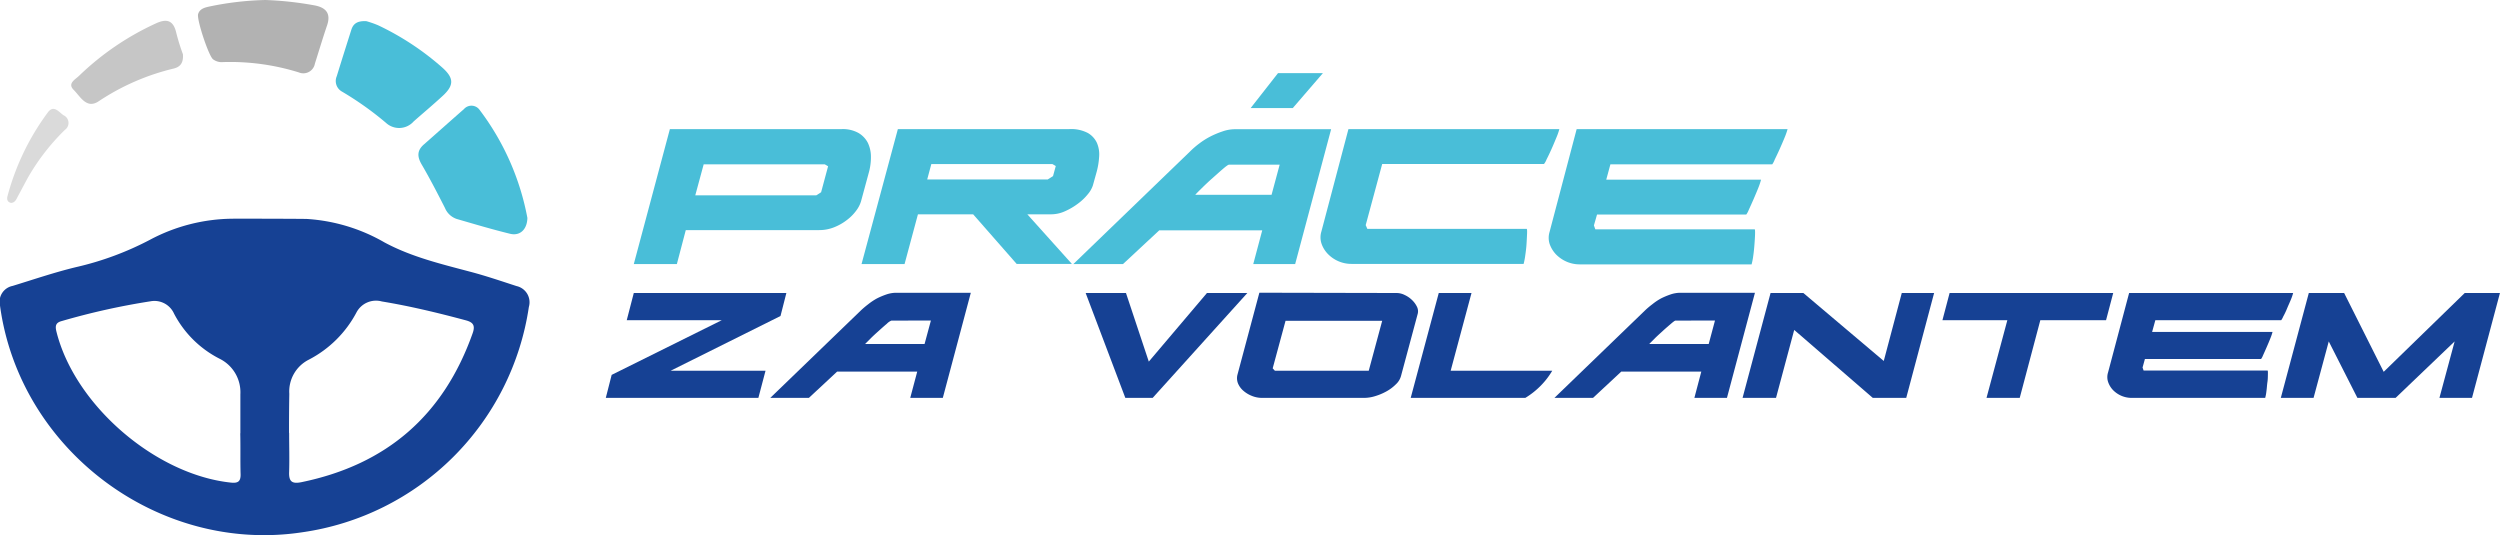 <svg id="Vrstva_1" data-name="Vrstva 1" xmlns="http://www.w3.org/2000/svg" viewBox="0 0 426.01 91.19"><defs><style>.cls-1{fill:#164194;}.cls-2{fill:#49bed8;}.cls-3{fill:#b2b2b2;}.cls-4{fill:#c6c6c6;}.cls-5{fill:#dadada;}</style></defs><path class="cls-1" d="M52.27,37.31a30.22,30.22,0,0,1,13.25,4c4.59,2.47,9.63,3.67,14.63,5,2.66.7,5.26,1.59,7.88,2.44a2.83,2.83,0,0,1,2.09,3.56A45.52,45.52,0,0,1,51.51,90.7C27,94.42,3.32,76.64,0,52.07a2.76,2.76,0,0,1,2.15-3.35C5.77,47.61,9.34,46.39,13,45.51a51.8,51.8,0,0,0,12.61-4.68,30.39,30.39,0,0,1,14-3.56C40.19,37.25,51.27,37.28,52.27,37.31Zm-3,36.45c0,2.21.07,4.43,0,6.64-.07,1.66.48,2.1,2.12,1.76,14.55-3,24.22-11.43,29.16-25.4.46-1.3.07-1.84-1.15-2.17-4.73-1.27-9.49-2.42-14.33-3.22a3.76,3.76,0,0,0-4.31,1.84,19.13,19.13,0,0,1-8.16,8.09,6.07,6.07,0,0,0-3.3,5.81C49.26,69.33,49.25,71.54,49.25,73.76Zm-8.31.08c0-2.21,0-4.43,0-6.64a6.37,6.37,0,0,0-3.56-6.08,17.92,17.92,0,0,1-7.74-7.67,3.66,3.66,0,0,0-4-2.11A120.25,120.25,0,0,0,10.55,54.7c-1,.26-1.19.75-.94,1.78C12.71,69,26.48,80.89,39.37,82.24,40.59,82.37,41,82,41,80.89,40.93,78.54,41,76.19,40.94,73.84Z"/><path class="cls-2" d="M89.87,37.14c-.05,2-1.29,3.1-2.94,2.7-3.06-.75-6.08-1.65-9.11-2.53a3.31,3.31,0,0,1-2-1.88c-1.28-2.51-2.56-5-4-7.46-.75-1.32-.75-2.35.43-3.37,2.28-2,4.51-4,6.8-6a1.7,1.7,0,0,1,2.67.12A43.81,43.81,0,0,1,89.87,37.14Z"/><path class="cls-2" d="M62.44,3.61a17.21,17.21,0,0,1,2,.7,46.66,46.66,0,0,1,10.89,7.17c2,1.77,2.1,3,.16,4.81-1.62,1.5-3.32,2.92-5,4.4a3.3,3.3,0,0,1-4.7.26,54,54,0,0,0-7.53-5.35A2.06,2.06,0,0,1,57.38,13c.81-2.63,1.64-5.25,2.47-7.87C60.17,4.08,60.83,3.52,62.44,3.61Z"/><path class="cls-3" d="M45.23,0a57.44,57.44,0,0,1,8.38.92c1.94.37,2.82,1.37,2.12,3.42s-1.38,4.33-2.07,6.5a2,2,0,0,1-2.74,1.5A39.28,39.28,0,0,0,38,10.58a2.43,2.43,0,0,1-1.7-.48c-.76-.61-2.81-6.81-2.54-7.7s1.08-1.1,1.88-1.28A51.88,51.88,0,0,1,45.23,0Z"/><path class="cls-4" d="M31.17,9.24c.13,1.62-.6,2.2-1.57,2.44a39.67,39.67,0,0,0-12.79,5.58c-2.07,1.38-3.13-.83-4.25-1.94s.28-1.78.92-2.41A46.92,46.92,0,0,1,26.54,4c1.85-.86,3-.58,3.5,1.6A35,35,0,0,0,31.17,9.24Z"/><path class="cls-5" d="M1.9,34.58c-.72-.15-.76-.7-.6-1.24A42.12,42.12,0,0,1,8.14,19.17c1-1.37,1.87-.1,2.67.46a1.44,1.44,0,0,1,.25,2.5A37.25,37.25,0,0,0,4.91,30C4.25,31.17,3.65,32.36,3,33.54,2.77,34,2.55,34.52,1.9,34.58Z"/><path class="cls-1" d="M130.45,63.17l-1.22,4.63h-26l1-3.92L123,54.56h-16.2L108,49.93h26l-1,3.92-18.71,9.32Z"/><path class="cls-1" d="M146.75,52.85a15.42,15.42,0,0,1,1.19-1,10.56,10.56,0,0,1,1.5-1,12.64,12.64,0,0,1,1.62-.68,5.25,5.25,0,0,1,1.61-.28h12.76L160.66,67.8h-5.55l1.19-4.48H142.65l-4.81,4.48h-6.58Zm5.15,1.78a2.3,2.3,0,0,0-.78.54c-.42.35-.88.76-1.39,1.22s-1,.9-1.42,1.33-.74.73-.89.9h10.13l1.08-4Z"/><path class="cls-1" d="M205.67,49.93h6.88L196.42,67.8h-4.66L185,49.93h6.87l3.89,11.69Z"/><path class="cls-1" d="M238,49.93a3.11,3.11,0,0,1,1.37.34,4.48,4.48,0,0,1,1.24.85,4,4,0,0,1,.83,1.12,1.73,1.73,0,0,1,.15,1.21l-2.85,10.61a3,3,0,0,1-.87,1.42,7.14,7.14,0,0,1-1.61,1.21,9.53,9.53,0,0,1-1.92.81,6.38,6.38,0,0,1-1.81.3H215a4.58,4.58,0,0,1-1.68-.34,4.94,4.94,0,0,1-1.44-.87,3.37,3.37,0,0,1-.91-1.23,2.41,2.41,0,0,1-.11-1.48l3.74-14ZM217.24,63.17h16l2.29-8.5H219.06l-2.19,8.1Z"/><path class="cls-1" d="M250.75,49.93,247.2,63.17h17.31a12.92,12.92,0,0,1-1.93,2.52,13.36,13.36,0,0,1-2.66,2.11H240.39l4.78-17.87Z"/><path class="cls-1" d="M280.37,52.85a13.72,13.72,0,0,1,1.19-1,9.92,9.92,0,0,1,1.49-1,12.77,12.77,0,0,1,1.63-.68,5.25,5.25,0,0,1,1.61-.28h12.76L294.28,67.8h-5.55l1.18-4.48H276.27l-4.81,4.48h-6.58Zm5.14,1.78c-.1,0-.35.18-.77.54s-.89.76-1.39,1.22-1,.9-1.42,1.33-.74.73-.89.9h10.13l1.07-4Z"/><path class="cls-1" d="M307.3,49.93,321,61.51l3.07-11.58h5.51L324.83,67.8h-5.7L305.74,56.22l-3.1,11.58h-5.7l4.77-17.87Z"/><path class="cls-1" d="M331,54.56l1.22-4.63h27.88l-1.22,4.63h-11.2L344.17,67.8h-5.66l3.55-13.24Z"/><path class="cls-1" d="M362.81,49.93h27.95a8.61,8.61,0,0,1-.38,1.11c-.21.52-.44,1-.67,1.56s-.45,1-.65,1.36a2.78,2.78,0,0,1-.33.6H367.28l-.55,2h20.52a8.14,8.14,0,0,1-.37,1.09c-.2.51-.41,1-.65,1.55s-.44,1-.62,1.39a2.33,2.33,0,0,1-.32.59H365.5l-.4,1.45.18.51H386.4c.05,0,.07.2.06.59s0,.86-.08,1.37-.09,1-.17,1.54A7.49,7.49,0,0,1,386,67.8H363.21a4.42,4.42,0,0,1-3.16-1.35,3.74,3.74,0,0,1-.83-1.39,2.61,2.61,0,0,1,0-1.59Z"/><path class="cls-1" d="M399.45,49.93l6.74,13.43L420,49.93h6L421.24,67.8h-5.55l2.59-9.62L408.22,67.8h-6.51l-4.88-9.62-2.59,9.62h-5.58l4.77-17.87Z"/><path class="cls-2" d="M114.15,22h29.29a5.47,5.47,0,0,1,2.85.66,4.17,4.17,0,0,1,1.6,1.69,5.52,5.52,0,0,1,.52,2.31,9.88,9.88,0,0,1-.31,2.57l-1.38,5.08a5,5,0,0,1-.81,1.57,7.6,7.6,0,0,1-1.57,1.59,8.76,8.76,0,0,1-2.16,1.24,6.79,6.79,0,0,1-2.59.5H116.86L115.34,45H108ZM119.91,28l-1.43,5.28h20.63l.81-.52,1.19-4.43-.57-.33Z"/><path class="cls-2" d="M182.23,22a6.12,6.12,0,0,1,3.14.66,3.79,3.79,0,0,1,1.55,1.69,4.94,4.94,0,0,1,.38,2.31,12.85,12.85,0,0,1-.41,2.57l-.66,2.37a4.54,4.54,0,0,1-.88,1.52,9,9,0,0,1-1.69,1.6A11.16,11.16,0,0,1,181.47,36a5.73,5.73,0,0,1-2.33.52h-4.08l7.6,8.46h-9.41l-7.42-8.46h-9.41L154.14,45h-7.33L153,22ZM158,30.58h20.54l.9-.57.47-1.72-.57-.33H158.7Z"/><path class="cls-2" d="M202.82,25.78a14.28,14.28,0,0,1,1.52-1.31,12.83,12.83,0,0,1,1.93-1.22,15.13,15.13,0,0,1,2.09-.87,6.45,6.45,0,0,1,2.07-.36h16.4L220.7,45h-7.14l1.53-5.75H197.54L191.36,45H182.9Zm6.61,2.28c-.13,0-.46.23-1,.69s-1.13,1-1.78,1.57-1.26,1.15-1.83,1.71-.95.94-1.14,1.16h13l1.38-5.13Zm16-15.6-5.13,5.95h-7.18l4.66-5.95Z"/><path class="cls-2" d="M265.72,22a10.5,10.5,0,0,1-.5,1.43c-.27.66-.55,1.33-.85,2s-.58,1.25-.84,1.76a2.92,2.92,0,0,1-.43.76H235.53l-2.81,10.41L233,39h27.15c.06,0,.09.25.07.76s-.05,1.09-.09,1.76-.12,1.32-.22,2a11,11,0,0,1-.28,1.45H230.3a5.59,5.59,0,0,1-4.06-1.73,4.7,4.7,0,0,1-1.07-1.79,3.38,3.38,0,0,1,0-2L229.78,22Z"/><path class="cls-2" d="M268.67,22h35.94a12.16,12.16,0,0,1-.5,1.43c-.27.66-.56,1.33-.86,2s-.58,1.25-.83,1.76A3.32,3.32,0,0,1,302,28H274.42l-.71,2.62h26.38a11.16,11.16,0,0,1-.47,1.4c-.26.65-.54,1.31-.84,2s-.57,1.27-.8,1.78a3.37,3.37,0,0,1-.41.76H272.14l-.53,1.85.24.67H299c.06,0,.08.25.07.76s-.05,1.09-.1,1.76-.11,1.32-.21,2a11,11,0,0,1-.28,1.45H269.19a5.61,5.61,0,0,1-2.26-.47,5.76,5.76,0,0,1-1.81-1.26,5,5,0,0,1-1.07-1.79,3.46,3.46,0,0,1,0-2Z"/></svg>